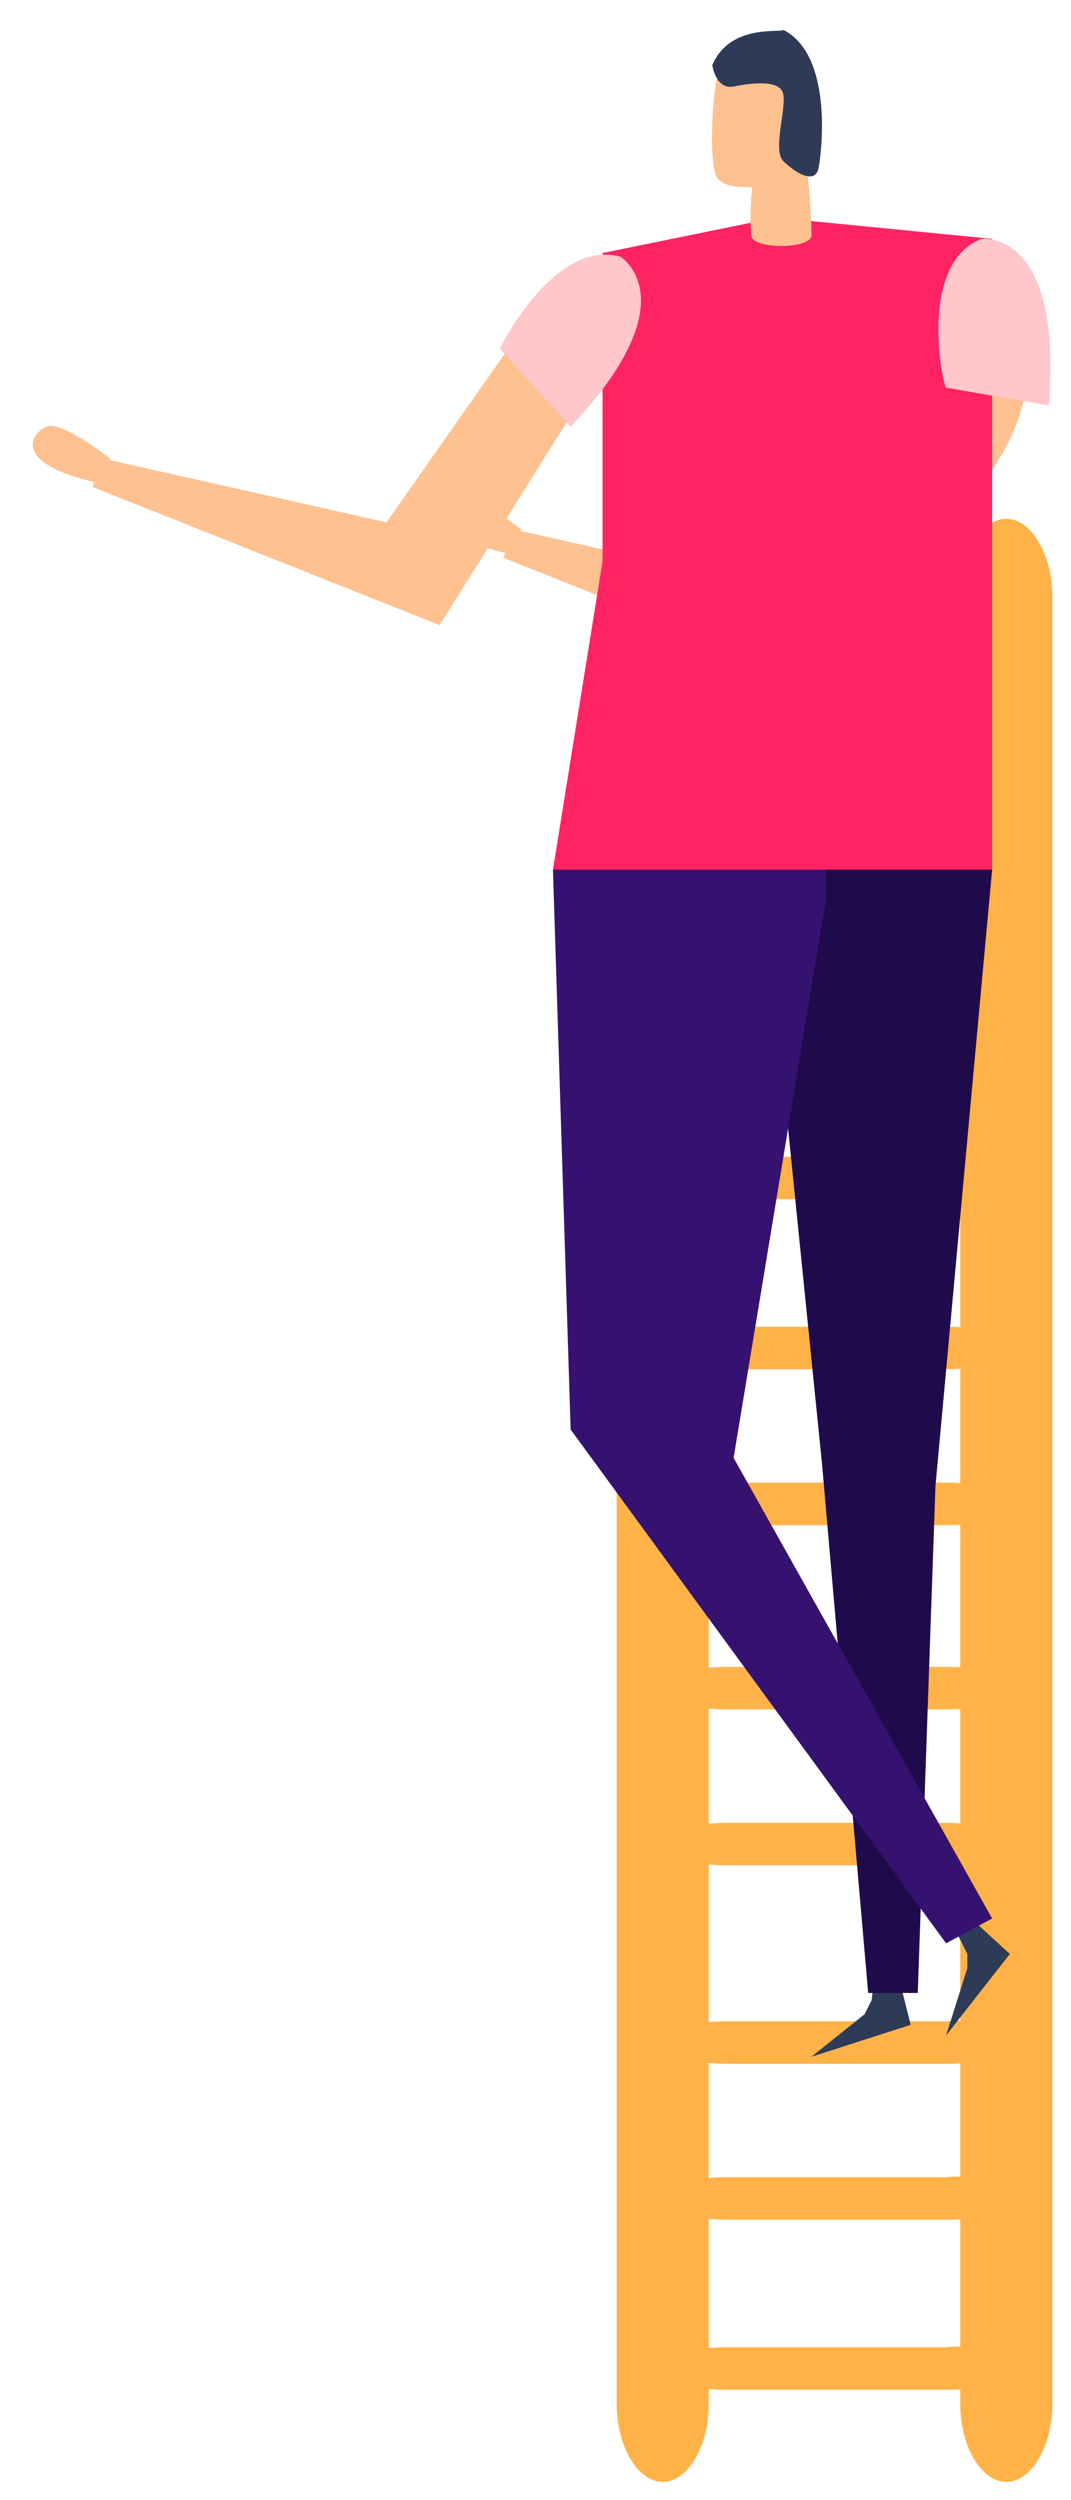 <svg width="27" height="63" viewBox="0 0 27 63" fill="none" xmlns="http://www.w3.org/2000/svg">
<path d="M17.868 60.577C17.868 61.649 17.332 62.541 16.707 62.541C16.082 62.541 15.547 61.649 15.547 60.577V15.038C15.547 13.966 16.082 13.073 16.707 13.073C17.332 13.073 17.868 13.966 17.868 15.038V60.577Z" fill="#FFB247"/>
<path d="M26.53 60.577C26.53 61.649 25.994 62.541 25.369 62.541C24.744 62.541 24.208 61.649 24.208 60.577V15.038C24.208 13.966 24.744 13.073 25.369 13.073C25.994 13.073 26.53 13.966 26.53 15.038V60.577Z" fill="#FFB247"/>
<path d="M25.369 17.181C25.369 17.538 24.654 17.716 23.851 17.716H18.315C17.422 17.716 16.797 17.449 16.797 17.181C16.797 16.824 17.511 16.645 18.315 16.645H23.851C24.744 16.645 25.369 16.913 25.369 17.181Z" fill="#FFB247"/>
<path d="M25.369 21.11C25.369 21.467 24.654 21.646 23.851 21.646H18.315C17.422 21.646 16.797 21.378 16.797 21.11C16.797 20.753 17.511 20.574 18.315 20.574H23.851C24.744 20.574 25.369 20.842 25.369 21.11Z" fill="#FFB247"/>
<path d="M25.369 25.753C25.369 26.11 24.654 26.288 23.851 26.288H18.315C17.422 26.288 16.797 26.02 16.797 25.753C16.797 25.395 17.511 25.217 18.315 25.217H23.851C24.744 25.217 25.369 25.395 25.369 25.753Z" fill="#FFB247"/>
<path d="M25.369 29.682C25.369 30.039 24.654 30.218 23.851 30.218H18.315C17.422 30.218 16.797 29.95 16.797 29.682C16.797 29.325 17.511 29.146 18.315 29.146H23.851C24.744 29.146 25.369 29.414 25.369 29.682Z" fill="#FFB247"/>
<path d="M25.369 33.968C25.369 34.325 24.654 34.503 23.851 34.503H18.315C17.422 34.503 16.797 34.236 16.797 33.968C16.797 33.61 17.511 33.432 18.315 33.432H23.851C24.744 33.432 25.369 33.7 25.369 33.968Z" fill="#FFB247"/>
<path d="M25.369 37.896C25.369 38.253 24.655 38.432 23.852 38.432H18.315C17.422 38.432 16.797 38.164 16.797 37.896C16.797 37.539 17.512 37.36 18.315 37.36H23.852C24.744 37.36 25.369 37.628 25.369 37.896Z" fill="#FFB247"/>
<path d="M25.369 42.539C25.369 42.896 24.655 43.075 23.852 43.075H18.315C17.422 43.075 16.797 42.807 16.797 42.539C16.797 42.182 17.512 42.003 18.315 42.003H23.852C24.744 42.003 25.369 42.182 25.369 42.539Z" fill="#FFB247"/>
<path d="M25.369 46.469C25.369 46.826 24.654 47.004 23.851 47.004H18.315C17.422 47.004 16.797 46.736 16.797 46.469C16.797 46.111 17.511 45.933 18.315 45.933H23.851C24.744 45.933 25.369 46.201 25.369 46.469Z" fill="#FFB247"/>
<path d="M25.369 51.469C25.369 51.827 24.654 52.005 23.851 52.005H18.315C17.422 52.005 16.797 51.737 16.797 51.469C16.797 51.112 17.511 50.934 18.315 50.934H23.851C24.744 50.844 25.369 51.112 25.369 51.469Z" fill="#FFB247"/>
<path d="M25.369 55.398C25.369 55.755 24.654 55.934 23.851 55.934H18.315C17.422 55.934 16.797 55.666 16.797 55.398C16.797 55.041 17.511 54.862 18.315 54.862H23.851C24.744 54.773 25.369 55.041 25.369 55.398Z" fill="#FFB247"/>
<path d="M25.369 59.683C25.369 60.041 24.655 60.219 23.852 60.219H18.315C17.422 60.219 16.797 59.951 16.797 59.683C16.797 59.326 17.512 59.148 18.315 59.148H23.852C24.744 59.058 25.369 59.326 25.369 59.683Z" fill="#FFB247"/>
<path d="M14.832 9.77L11.082 15.752L2.331 12.27L2.599 11.556L9.743 13.163L13.314 8.073C13.314 8.073 14.386 6.287 15.547 7.091C15.636 7.002 15.547 8.52 14.832 9.77Z" fill="#FFC190"/>
<path d="M2.778 11.555C2.778 11.555 1.528 10.572 1.171 10.751C0.903 10.84 0.1 11.644 2.51 12.18L2.778 11.555Z" fill="#FFC190"/>
<path d="M25.191 11.556L21.44 17.538L12.69 14.056L12.958 13.341L20.101 14.949L23.673 9.859C23.673 9.859 24.744 8.073 25.905 8.877C25.994 8.787 25.994 10.305 25.191 11.556Z" fill="#FFC190"/>
<path d="M13.136 13.34C13.136 13.34 11.886 12.358 11.529 12.537C11.261 12.626 10.457 13.429 12.868 13.965L13.136 13.34Z" fill="#FFC190"/>
<path d="M22.601 49.594H22.065L21.976 50.398L21.797 50.755L20.458 51.827L22.958 51.023L22.601 49.594Z" fill="#2E3B57"/>
<path d="M24.387 48.255L24.029 48.523L24.387 49.237V49.594L23.851 51.291L25.458 49.237L24.387 48.255Z" fill="#2E3B57"/>
<path d="M25.012 21.913L23.583 37.45L23.137 50.219H21.887L20.726 36.915L19.208 21.913H25.012Z" fill="#1F0B4C"/>
<path d="M13.94 21.913L14.386 36.022L23.851 48.969L25.012 48.344L18.494 36.736L20.815 22.717V21.913H13.94Z" fill="#351270"/>
<path d="M25.012 21.913H13.94L15.19 14.145V6.376L19.565 5.483L25.012 6.019V13.52V21.913Z" fill="#FF2363"/>
<path d="M15.636 6.466C15.636 6.466 17.422 7.537 14.386 10.752L12.6 8.788C12.6 8.788 13.94 6.02 15.636 6.466Z" fill="#FFC7CA"/>
<path d="M24.744 6.019C24.744 6.019 26.798 5.751 26.441 10.216L23.851 9.769C23.762 9.68 23.137 6.644 24.744 6.019Z" fill="#FFC7CA"/>
<path d="M20.458 5.93C20.458 6.287 18.94 6.287 18.94 5.93C18.85 4.769 19.118 3.965 19.118 3.965L20.279 3.519C20.279 3.608 20.458 5.126 20.458 5.93Z" fill="#FFC190"/>
<path d="M19.297 4.68C19.208 4.68 18.225 4.859 18.047 4.412C17.868 3.966 17.957 2.18 18.136 1.734C18.404 1.287 19.118 1.019 19.476 1.198C19.833 1.376 20.815 2.359 20.279 4.055C20.279 4.055 19.833 4.591 19.297 4.68Z" fill="#FFC190"/>
<path d="M17.957 1.644C17.957 1.644 18.047 2.269 18.493 2.18C18.939 2.091 19.654 2.001 19.743 2.358C19.832 2.716 19.475 3.787 19.743 4.055C20.011 4.323 20.547 4.68 20.636 4.234C20.725 3.787 20.993 1.376 19.743 0.751C19.743 0.841 18.404 0.573 17.957 1.644Z" fill="#2E3B57"/>
</svg>
